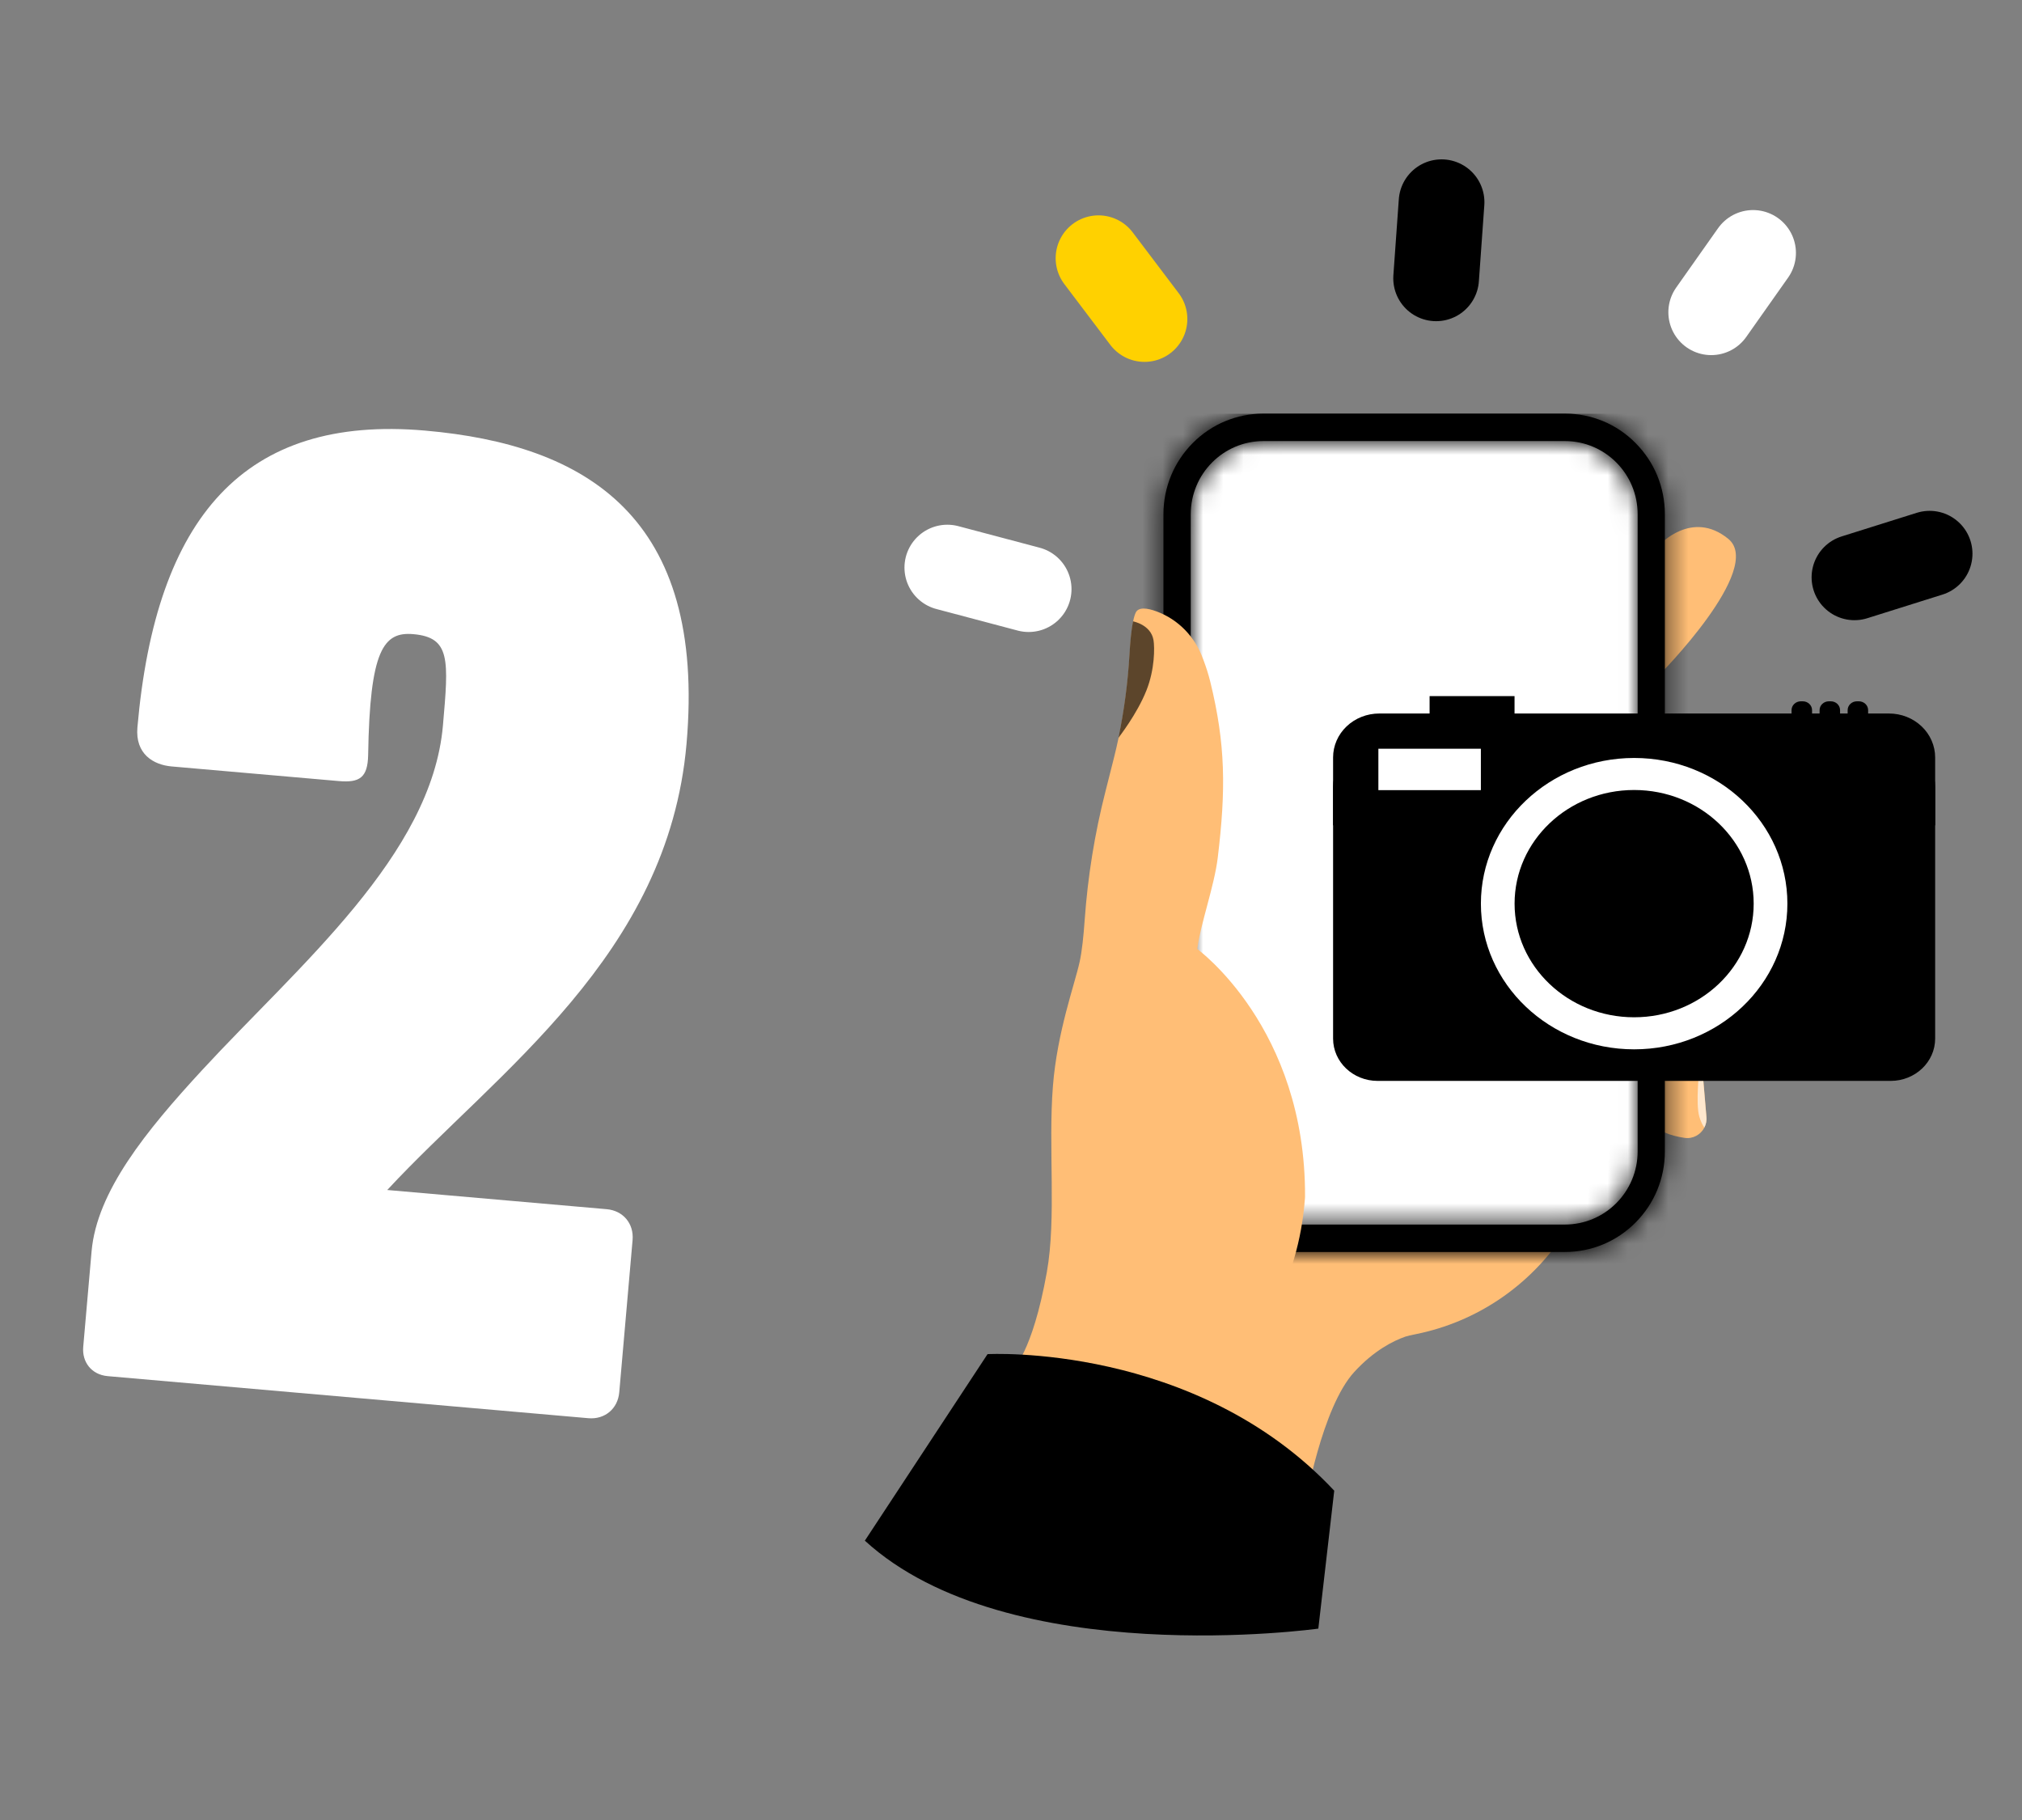 <svg width="100" height="90" viewBox="0 0 100 90" fill="none" xmlns="http://www.w3.org/2000/svg">
<rect x="0" y="0" width="100" height="90" fill="#808080" stroke="none"/>
<path d="M10.001 52.912C14.767 47.749 21.344 42.299 21.906 35.876C22.19 32.628 22.287 31.52 20.441 31.359C18.965 31.23 18.29 32.138 18.207 37.338C18.184 38.452 17.789 38.715 16.756 38.624L8.487 37.901C7.601 37.824 6.68 37.297 6.796 35.968C7.707 25.558 12.091 20.511 21.024 21.293C28.998 21.99 34.934 25.56 33.953 36.782C33.035 47.265 24.574 52.997 19.152 58.846L30.005 59.795C30.817 59.866 31.356 60.508 31.285 61.321L30.626 68.851C30.555 69.663 29.912 70.202 29.1 70.131L5.328 68.051C4.516 67.98 4.051 67.344 4.116 66.606L4.529 61.881C4.787 58.928 7.206 55.941 10.001 52.912Z" fill="white"/>
<g clip-path="url(#clip0_2029_2056)">
<path d="M84.29 55.761C84.11 56.109 83.727 56.331 83.305 56.268C82.648 56.168 81.906 55.937 81.559 55.412C80.867 54.367 81.406 48.003 81.406 48.003L84.002 50.61L84.128 52.09L84.393 55.209C84.416 55.408 84.375 55.598 84.29 55.761Z" fill="#FFBE76"/>
<path opacity="0.64" d="M84.29 55.761C84.191 55.62 84.105 55.439 84.038 55.209C83.862 54.579 84.011 53.036 84.123 52.09L84.389 55.209C84.416 55.408 84.375 55.598 84.29 55.761Z" fill="white"/>
<path d="M64.556 74.39C64.556 74.39 65.366 69.606 66.972 67.85C67.948 66.782 68.91 66.302 69.513 66.094C69.594 66.067 69.779 66.021 70.035 65.972C73.017 65.37 75.644 63.595 77.331 61.047C78.856 58.743 79.508 55.965 79.171 53.217L78.64 48.917L54.094 49.374L53.073 63.423L52.254 68.683L64.556 74.39Z" fill="#FFBE76"/>
<path d="M85.81 50.551C85.801 50.755 85.765 50.904 85.693 50.986C84.33 52.506 82.014 49.392 82.014 49.392V42.54C82.014 42.54 82.018 42.54 82.027 42.545C83.282 42.975 84.258 43.988 84.645 45.269C84.708 45.477 84.775 45.699 84.843 45.926C84.906 46.138 84.969 46.356 85.032 46.582C85.378 47.813 85.716 49.175 85.797 50.071C85.797 50.094 85.801 50.117 85.801 50.139C85.81 50.289 85.815 50.429 85.81 50.551Z" fill="#FFBE76"/>
<path opacity="0.64" d="M85.81 50.551C85.608 50.42 85.369 50.18 85.207 49.746C84.973 49.121 84.991 47.528 85.027 46.577C85.374 47.808 85.711 49.171 85.792 50.067C85.792 50.09 85.796 50.112 85.796 50.135C85.81 50.289 85.814 50.429 85.81 50.551Z" fill="white"/>
<path d="M86.076 40.273C86.049 40.295 86.022 40.322 85.995 40.345C85.374 40.883 84.551 41.123 83.737 41.033L82.014 40.838V35.239C82.014 35.239 82.504 35.239 82.684 35.448L83.395 36.167L86.089 38.897C86.121 38.928 86.152 38.964 86.174 38.996C86.467 39.381 86.431 39.933 86.076 40.273Z" fill="#FFBE76"/>
<path opacity="0.64" d="M86.179 39.001C86.116 39.032 85.748 39.222 85.221 39.132C84.65 39.037 83.422 36.222 83.399 36.167L86.094 38.897C86.125 38.928 86.152 38.965 86.179 39.001Z" fill="white"/>
<path d="M82.049 26.966C82.049 26.966 83.664 25.169 85.472 26.645C87.28 28.12 82.049 33.388 82.049 33.388V26.966Z" fill="#FFBE76"/>
<path d="M81.667 25.432V56.933C81.667 58.372 80.966 59.644 79.886 60.427C79.184 60.934 78.325 61.233 77.394 61.233H62.487C61.56 61.233 60.697 60.934 59.995 60.427C59.554 60.11 59.181 59.712 58.889 59.25C58.461 58.58 58.214 57.788 58.214 56.933V25.432C58.214 24.581 58.461 23.784 58.889 23.114C59.649 21.924 60.976 21.132 62.487 21.132H77.389C79.751 21.132 81.667 23.06 81.667 25.432Z" fill="white"/>
<mask id="path-11-inside-1_2029_2056" fill="white">
<path d="M77.394 21.811C79.382 21.811 80.992 23.431 80.992 25.432V56.933C80.992 58.933 79.382 60.554 77.394 60.554H62.487C60.499 60.554 58.889 58.933 58.889 56.933V25.432C58.889 23.431 60.499 21.811 62.487 21.811H77.394ZM77.394 20.453H62.487C61.165 20.453 59.923 20.969 58.987 21.91C58.056 22.852 57.539 24.101 57.539 25.432V56.933C57.539 58.264 58.052 59.513 58.987 60.454C59.923 61.395 61.165 61.911 62.487 61.911H77.389C78.712 61.911 79.953 61.395 80.889 60.454C81.825 59.513 82.337 58.264 82.337 56.933V25.432C82.337 24.101 81.825 22.852 80.889 21.91C79.958 20.969 78.716 20.453 77.394 20.453Z"/>
</mask>
<path d="M77.394 21.811C79.382 21.811 80.992 23.431 80.992 25.432V56.933C80.992 58.933 79.382 60.554 77.394 60.554H62.487C60.499 60.554 58.889 58.933 58.889 56.933V25.432C58.889 23.431 60.499 21.811 62.487 21.811H77.394ZM77.394 20.453H62.487C61.165 20.453 59.923 20.969 58.987 21.91C58.056 22.852 57.539 24.101 57.539 25.432V56.933C57.539 58.264 58.052 59.513 58.987 60.454C59.923 61.395 61.165 61.911 62.487 61.911H77.389C78.712 61.911 79.953 61.395 80.889 60.454C81.825 59.513 82.337 58.264 82.337 56.933V25.432C82.337 24.101 81.825 22.852 80.889 21.91C79.958 20.969 78.716 20.453 77.394 20.453Z" fill="black"/>
<path d="M58.987 21.91L52.604 15.566L52.596 15.574L52.589 15.582L58.987 21.91ZM80.889 21.91L74.49 28.239L74.498 28.247L74.505 28.255L80.889 21.91ZM77.394 30.811C74.359 30.811 71.992 28.349 71.992 25.432H89.992C89.992 18.513 84.405 12.811 77.394 12.811V30.811ZM71.992 25.432V56.933H89.992V25.432H71.992ZM71.992 56.933C71.992 54.015 74.359 51.554 77.394 51.554V69.554C84.405 69.554 89.992 63.851 89.992 56.933H71.992ZM77.394 51.554H62.487V69.554H77.394V51.554ZM62.487 51.554C65.522 51.554 67.888 54.015 67.888 56.933H49.889C49.889 63.851 55.476 69.554 62.487 69.554V51.554ZM67.888 56.933V25.432H49.889V56.933H67.888ZM67.888 25.432C67.888 28.349 65.522 30.811 62.487 30.811V12.811C55.476 12.811 49.889 18.513 49.889 25.432H67.888ZM62.487 30.811H77.394V12.811H62.487V30.811ZM77.394 11.453H62.487V29.453H77.394V11.453ZM62.487 11.453C58.766 11.453 55.227 12.926 52.604 15.566L65.371 28.255C64.619 29.012 63.563 29.453 62.487 29.453V11.453ZM52.589 15.582C49.999 18.199 48.539 21.719 48.539 25.432H66.539C66.539 26.483 66.113 27.504 65.386 28.239L52.589 15.582ZM48.539 25.432V56.933H66.539V25.432H48.539ZM48.539 56.933C48.539 60.626 49.982 64.161 52.604 66.798L65.371 54.11C66.121 54.865 66.539 55.901 66.539 56.933H48.539ZM52.604 66.798C55.227 69.438 58.766 70.911 62.487 70.911V52.911C63.563 52.911 64.619 53.353 65.371 54.11L52.604 66.798ZM62.487 70.911H77.389V52.911H62.487V70.911ZM77.389 70.911C81.111 70.911 84.649 69.438 87.273 66.798L74.505 54.11C75.258 53.353 76.313 52.911 77.389 52.911V70.911ZM87.273 66.798C89.894 64.16 91.337 60.626 91.337 56.933H73.337C73.337 55.901 73.755 54.865 74.505 54.11L87.273 66.798ZM91.337 56.933V25.432H73.337V56.933H91.337ZM91.337 25.432C91.337 21.738 89.894 18.204 87.273 15.566L74.505 28.255C73.755 27.5 73.337 26.464 73.337 25.432H91.337ZM87.288 15.582C84.66 12.924 81.111 11.453 77.394 11.453V29.453C76.321 29.453 75.256 29.014 74.49 28.239L87.288 15.582Z" fill="black" mask="url(#path-11-inside-1_2029_2056)"/>
<path d="M64.542 59.187C64.542 59.246 64.533 59.3 64.529 59.354C64.227 63.26 62.32 66.863 59.275 69.312L57.314 70.891L50.076 67.732C50.076 67.732 51.052 66.931 51.772 62.912C52.253 60.21 51.835 56.734 52.073 53.71C52.285 51.017 53.153 48.677 53.396 47.559C53.513 47.03 53.589 46.27 53.643 45.505C53.796 43.355 54.138 41.223 54.673 39.132C54.804 38.616 54.948 38.05 55.087 37.494C55.173 37.159 55.249 36.819 55.321 36.48C55.604 35.117 55.784 33.737 55.865 32.347C55.901 31.741 55.955 31.139 56.041 30.723C56.077 30.537 56.122 30.388 56.171 30.288C56.311 30.012 56.729 30.062 57.197 30.234C58.272 30.628 59.108 31.497 59.495 32.578C59.5 32.592 59.504 32.61 59.513 32.624C59.648 32.981 59.765 33.343 59.855 33.71C60.615 36.806 60.633 39.037 60.224 42.422C60.053 43.825 59.365 45.713 59.212 46.926C59.203 46.93 64.583 50.805 64.542 59.187Z" fill="#FFBE76"/>
<path opacity="0.64" d="M55.316 36.484C55.6 35.122 55.78 33.742 55.861 32.352C55.897 31.745 55.951 31.143 56.036 30.727C56.036 30.727 56.918 30.886 57.048 31.655C57.107 32.013 57.116 33.094 56.697 34.144C56.23 35.321 55.33 36.457 55.316 36.484Z" fill="black"/>
<path d="M48.84 66.963C48.84 66.963 59.122 66.388 65.986 73.715L65.199 80.536C65.199 80.536 49.87 82.677 42.772 76.187L48.84 66.963Z" fill="black"/>
</g>
<path d="M46.851 28.067L50.873 29.133" stroke="white" stroke-width="4.239" stroke-miterlimit="10" stroke-linecap="round"/>
<path d="M54.328 12.769L56.602 15.776" stroke="#FFD100" stroke-width="4.239" stroke-miterlimit="10" stroke-linecap="round"/>
<path d="M71.294 10L71.025 13.763" stroke="black" stroke-width="4.239" stroke-miterlimit="10" stroke-linecap="round"/>
<path d="M86.7 12.507L84.63 15.441" stroke="white" stroke-width="4.239" stroke-miterlimit="10" stroke-linecap="round"/>
<path d="M95.431 27.381L91.714 28.549" stroke="black" stroke-width="4.239" stroke-miterlimit="10" stroke-linecap="round"/>
<path d="M93.504 36.818H68.13C66.914 36.818 65.929 37.755 65.929 38.91V51.358C65.929 52.514 66.914 53.451 68.13 53.451H93.504C94.72 53.451 95.705 52.514 95.705 51.358V38.91C95.705 37.755 94.72 36.818 93.504 36.818Z" fill="black"/>
<path d="M68.215 35.283H93.42C94.026 35.283 94.607 35.511 95.036 35.919C95.464 36.326 95.705 36.879 95.705 37.455V40.813H65.929V37.455C65.929 36.879 66.17 36.326 66.598 35.919C67.027 35.511 67.608 35.283 68.215 35.283Z" fill="black"/>
<path d="M80.818 51.89C85.004 51.89 88.397 48.664 88.397 44.686C88.397 40.707 85.004 37.482 80.818 37.482C76.632 37.482 73.239 40.707 73.239 44.686C73.239 48.664 76.632 51.89 80.818 51.89Z" fill="white"/>
<path d="M80.817 50.305C84.083 50.305 86.73 47.789 86.73 44.686C86.73 41.582 84.083 39.066 80.817 39.066C77.552 39.066 74.905 41.582 74.905 44.686C74.905 47.789 77.552 50.305 80.817 50.305Z" fill="black"/>
<path d="M73.238 37.025H68.169V39.073H73.238V37.025Z" fill="white"/>
<path d="M90.653 38.993C91.202 38.993 91.647 38.57 91.647 38.048C91.647 37.527 91.202 37.104 90.653 37.104C90.104 37.104 89.659 37.527 89.659 38.048C89.659 38.57 90.104 38.993 90.653 38.993Z" fill="black"/>
<path d="M74.903 34.423H70.702V36.027H74.903V34.423Z" fill="black"/>
<path d="M89.157 34.68H89.063C88.809 34.68 88.603 34.875 88.603 35.117V35.846C88.603 36.088 88.809 36.283 89.063 36.283H89.157C89.411 36.283 89.617 36.088 89.617 35.846V35.117C89.617 34.875 89.411 34.68 89.157 34.68Z" fill="black"/>
<path d="M90.543 34.68H90.449C90.195 34.68 89.989 34.875 89.989 35.117V35.846C89.989 36.088 90.195 36.283 90.449 36.283H90.543C90.797 36.283 91.002 36.088 91.002 35.846V35.117C91.002 34.875 90.797 34.68 90.543 34.68Z" fill="black"/>
<path d="M91.931 34.68H91.836C91.583 34.68 91.377 34.875 91.377 35.117V35.846C91.377 36.088 91.583 36.283 91.836 36.283H91.931C92.184 36.283 92.39 36.088 92.39 35.846V35.117C92.39 34.875 92.184 34.68 91.931 34.68Z" fill="black"/>
<defs>
<clipPath id="clip0_2029_2056">
<rect width="43.596" height="60.423" fill="white" transform="translate(42.772 20.453)"/>
</clipPath>
</defs>
</svg>
